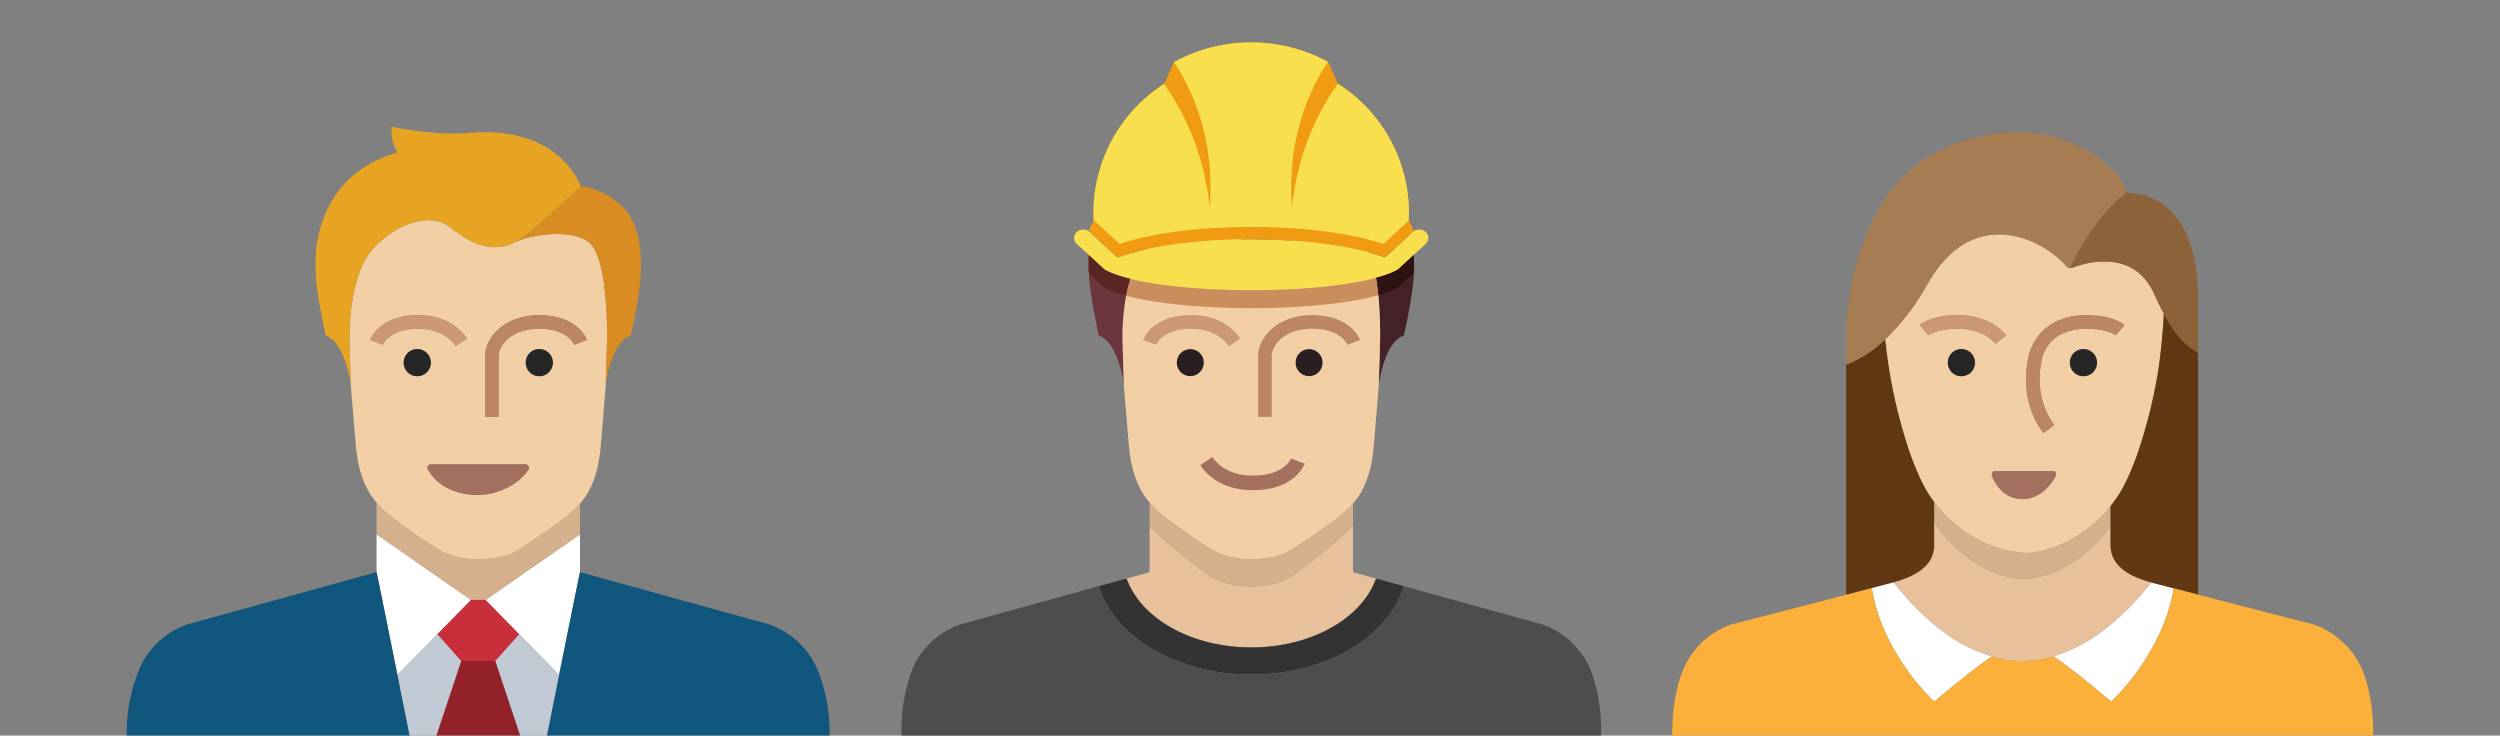 <svg id="_3_users_types" data-name="3_users_types" xmlns="http://www.w3.org/2000/svg" width="850" height="250.094" viewBox="0 0 850 250.094">
  <rect x="0" y="0" width="850" height="250.094" fill="#808080" stroke="none"/>
  <rect id="Rectangle_1819" data-name="Rectangle 1819" width="850" height="250" fill="none"/>
  <g id="Group_8886" data-name="Group 8886">
    <path id="Path_10183" data-name="Path 10183" d="M160.307,203.986h4.611l.936-.49,31.34-21.763V171.207a28.1,28.1,0,0,1-2.535,2.58c-4.381,3.918-17.522,12.909-20.98,14.523a34.8,34.8,0,0,1-11.065,1.844,29.494,29.494,0,0,1-11.065-2.076c-3.69-1.612-16.6-10.6-20.98-14.523a29.767,29.767,0,0,1-2.535-2.67v10.848L159.372,203.5Z" fill="#d4b08c"/>
    <path id="Path_10184" data-name="Path 10184" d="M165.853,203.5l-.936.49h.23Z" fill="#c1cad4"/>
    <path id="Path_10185" data-name="Path 10185" d="M160.307,203.986l-.934-.49.7.49Z" fill="#c1cad4"/>
    <g id="Group_8883" data-name="Group 8883">
      <path id="Path_10186" data-name="Path 10186" d="M135.178,229.345l-5.167-25.208,9.222,45.956H148.4l8.453-25.359L148.7,215.57Z" fill="#c1cad4"/>
      <path id="Path_10187" data-name="Path 10187" d="M190.047,229.345,176.521,215.57l-8.146,9.164,8.453,25.359h9.163l9.227-45.98Z" fill="#c1cad4"/>
    </g>
    <path id="Path_10188" data-name="Path 10188" d="M148.4,250.093h28.433l-8.453-25.359H156.849Z" fill="#93222b"/>
    <path id="Path_10189" data-name="Path 10189" d="M164.917,203.986h-4.84L148.7,215.57l8.146,9.164h11.527l8.146-9.164-11.374-11.584Z" fill="#c92f3a"/>
    <g id="Group_8884" data-name="Group 8884">
      <path id="Path_10190" data-name="Path 10190" d="M165.853,203.5l-.706.49,11.374,11.584,13.526,13.775,5.172-25.232,1.974-9.629V181.733Z" fill="#fff"/>
      <path id="Path_10191" data-name="Path 10191" d="M128.032,181.733v12.751l1.979,9.653,5.167,25.208L148.7,215.57l11.374-11.584-.7-.49Z" fill="#fff"/>
    </g>
    <path id="Path_10192" data-name="Path 10192" d="M206.414,114.077c0-3,0-23.283-4.84-30.2-3.92-5.764-16.6-4.611-22.362-3a33.33,33.33,0,0,0-3.92,1.384l-.008-.006c-10.544,5.6-20.056-3.606-23.045-5.528-6.225-4.149-17.29-1.153-25.588,8.069-7.378,8.3-7.839,25.591-7.839,29.279,0,2.767.461,16.6.461,16.6s-.021-.153-.054-.37c.7,8.577,1.341,16.2,1.669,20.2.773,9.487,3.035,15.542,7.146,20.384a29.767,29.767,0,0,0,2.535,2.67c4.381,3.92,17.29,12.911,20.98,14.523a29.494,29.494,0,0,0,11.065,2.076,34.8,34.8,0,0,0,11.065-1.844c3.458-1.614,16.6-10.606,20.98-14.523a28.1,28.1,0,0,0,2.535-2.58c4.246-4.858,6.367-10.93,7.146-20.474.331-4.057.99-11.867,1.7-20.63-.056.358-.084.573-.084.573S206.414,116.844,206.414,114.077Zm-80.547,1.512c.126-.344,3.239-8.428,16.227-8.428,9.9,0,14.7,4.977,16.672,7.943l-3.835,2.557c-1.467-2.2-5.084-5.889-12.837-5.889-9.608,0-11.82,5.215-11.91,5.436Zm16,12.32a4.611,4.611,0,1,1,4.611-4.611A4.611,4.611,0,0,1,141.864,127.909ZM161,168.253c-6.7-.447-12.083-3.082-15.14-8.069-.1-.159-.214-.3-.306-.462-.459-.921,0-1.844.923-1.844H178.75a1.207,1.207,0,0,1,.923,1.844c-.108.162-.252.3-.367.462C175.493,165.438,167.937,168.7,161,168.253Zm22.363-40.344a4.611,4.611,0,1,1,4.611-4.611A4.611,4.611,0,0,1,183.361,127.909Zm14.061-11.527-2.152.826c-.09-.222-2.3-5.436-11.91-5.436-10.348,0-13.832,6.333-13.832,9.222v20.748h-4.609V120.994c0-5.578,5.86-13.833,18.441-13.833,12.988,0,16.1,8.084,16.227,8.428Z" fill="#f2cea5"/>
    <path id="Path_10193" data-name="Path 10193" d="M178.75,157.879H146.475c-.923,0-1.382.923-.923,1.844.093.164.209.3.306.462,3.057,4.987,8.438,7.621,15.14,8.069,6.939.448,14.495-2.816,18.308-8.069.115-.158.259-.3.367-.462A1.207,1.207,0,0,0,178.75,157.879Z" fill="#a3705f"/>
    <path id="Path_10194" data-name="Path 10194" d="M183.361,118.688a4.611,4.611,0,1,0,4.611,4.611A4.611,4.611,0,0,0,183.361,118.688Z" fill="#262626"/>
    <path id="Path_10195" data-name="Path 10195" d="M141.864,118.688a4.611,4.611,0,1,0,4.611,4.611A4.611,4.611,0,0,0,141.864,118.688Z" fill="#262626"/>
    <path id="Path_10196" data-name="Path 10196" d="M142.094,111.772c7.753,0,11.37,3.69,12.837,5.889l3.835-2.557c-1.976-2.966-6.772-7.943-16.672-7.943-12.988,0-16.1,8.084-16.227,8.428l4.317,1.619C130.274,116.987,132.486,111.772,142.094,111.772Z" fill="#cc9872"/>
    <path id="Path_10197" data-name="Path 10197" d="M169.528,120.994c0-2.889,3.484-9.222,13.832-9.222,9.608,0,11.82,5.215,11.91,5.436l2.152-.826-2.165.793,2.165-.793,2.165-.793c-.126-.344-3.239-8.428-16.227-8.428-12.581,0-18.441,8.255-18.441,13.833v20.748h4.609Z" fill="#bb8660"/>
    <path id="Path_10198" data-name="Path 10198" d="M213.56,72.581c-3.784-5.466-11.37-8.79-16.179-9.338l.041.117s-.866.819-2.253,2.108c-3.954,3.677-12.222,11.257-17.343,15.183a18.416,18.416,0,0,1-2.543,1.608l.008.006a33.33,33.33,0,0,1,3.92-1.384c5.763-1.612,18.443-2.765,22.362,3,4.84,6.916,4.84,27.2,4.84,30.2,0,2.767-.462,16.6-.462,16.6s.028-.215.084-.573c.419-2.684,2.546-14.195,8.446-16.026.923-4.149,3.458-16.138,3.458-22.824S217.25,78.115,213.56,72.581Z" fill="#d98c21"/>
    <path id="Path_10199" data-name="Path 10199" d="M197.381,63.243c-.565-1.572-7.916-20.305-37.074-18.1-12.909,1.153-27.2-2.074-27.2-2.074s-.232,5.764,2.073,8.76c-19.134,5.534-25.359,19.366-27.2,29.97a28.583,28.583,0,0,0-.691,6.225v3.226c0,6.686,2.535,18.443,3.458,22.824,6.078,2.1,8.148,14.06,8.476,16.228.033.217.054.37.054.37s-.461-13.832-.461-16.6c0-3.688.461-20.978,7.839-29.279,8.3-9.222,19.364-12.218,25.588-8.069,2.99,1.922,12.5,11.126,23.045,5.528a18.416,18.416,0,0,0,2.543-1.608c5.121-3.925,13.389-11.506,17.343-15.183,1.386-1.289,2.253-2.108,2.253-2.108Z" fill="#e6a422"/>
    <g id="Group_8885" data-name="Group 8885">
      <path id="Path_10200" data-name="Path 10200" d="M128.032,194.484v.051l-64.32,17.75a27.484,27.484,0,0,0-14.387,11.466c-.066.105-.132.207-.2.314-.322.534-.625,1.077-.91,1.635-.14.27-.271.557-.406.837-.152.324-.328.633-.467.964v.041a55.347,55.347,0,0,0-4.2,19.833c-.036.917-.044,1.82-.042,2.718h96.13l-9.222-45.956Z" fill="#11567c"/>
      <path id="Path_10201" data-name="Path 10201" d="M282.025,247.356a56.271,56.271,0,0,0-4.143-19.856h0a28.011,28.011,0,0,0-16.367-15.215l-64.32-17.75v-.05l-1.974,9.629-9.227,45.98h96.075C282.068,249.189,282.06,248.279,282.025,247.356Z" fill="#11567c"/>
    </g>
  </g>
  <g id="Group_8887" data-name="Group 8887">
    <path id="Path_10202" data-name="Path 10202" d="M657.608,170.559c-.451-.6-.9-1.2-1.336-1.844-2.4-3.542-4.858-8.931-7.1-15.446a173.437,173.437,0,0,1-7.16-29.9c-.4-2.656-.744-5.332-1.021-8.009a40.4,40.4,0,0,1-13.3,8.629v78.245c3.071-.8,6.027-1.567,8.75-2.279,1.721-.45,3.354-.878,4.852-1.272.752-.188,1.606-.405,2.512-.657,5.769-1.6,13.855-4.745,13.855-12.714V170.623Z" fill="#603813"/>
    <path id="Path_10203" data-name="Path 10203" d="M717.594,185.314v-6.63a44.746,44.746,0,0,1-18.443,15.509,30.68,30.68,0,0,1-10.374,2.648h-1.382a31.2,31.2,0,0,1-11.3-3.054,45.593,45.593,0,0,1-18.443-16.45v7.977c0,7.969-8.086,11.112-13.855,12.714a90.77,90.77,0,0,0,14.8,15.18,54.345,54.345,0,0,0,18.614,10.024,36.8,36.8,0,0,0,20.989-.05,54.483,54.483,0,0,0,18.454-9.974,90.785,90.785,0,0,0,14.8-15.18C725.684,196.427,717.594,193.284,717.594,185.314Z" fill="#e6c19c"/>
    <path id="Path_10204" data-name="Path 10204" d="M699.151,185.709a34.6,34.6,0,0,1-10.374,2.369h-.689l-.464-.23a35.737,35.737,0,0,1-11.527-2.754,44.276,44.276,0,0,1-18.443-14.471v6.714a45.593,45.593,0,0,0,18.443,16.45,31.2,31.2,0,0,0,11.3,3.054h1.382a30.68,30.68,0,0,0,10.374-2.648,44.746,44.746,0,0,0,18.443-15.509v-6.645A44.1,44.1,0,0,1,699.151,185.709Z" fill="#d4b08c"/>
    <path id="Path_10205" data-name="Path 10205" d="M658.6,213.208a90.77,90.77,0,0,1-14.8-15.18c-.906.252-1.76.469-2.512.657-1.5.394-3.131.822-4.852,1.272a57.4,57.4,0,0,0,3.77,13.251,78.138,78.138,0,0,0,17.45,25.359s12.39-10.574,19.556-15.335A54.345,54.345,0,0,1,658.6,213.208Z" fill="#fff"/>
    <path id="Path_10206" data-name="Path 10206" d="M733.961,198.684c-.75-.188-1.6-.4-2.509-.656a90.785,90.785,0,0,1-14.8,15.18,54.483,54.483,0,0,1-18.454,9.974c7.153,4.739,19.624,15.385,19.624,15.385a79.879,79.879,0,0,0,17.414-25.359,57.28,57.28,0,0,0,3.8-13.194C737.231,199.543,735.524,199.1,733.961,198.684Z" fill="#fff"/>
    <path id="Path_10207" data-name="Path 10207" d="M640.987,115.361c.277,2.676.621,5.352,1.021,8.009q-.528-4.035-.915-8.1C641.057,115.3,641.023,115.328,640.987,115.361Z" fill="#f2cea5"/>
    <path id="Path_10208" data-name="Path 10208" d="M657.608,170.559l.047.065v-.11Z" fill="#f2cea5"/>
    <path id="Path_10209" data-name="Path 10209" d="M734.766,104.856c-.763-1.519-1.559-3.186-2.417-5.072-7.839-17.29-27.664-8.76-27.664-8.76a2.4,2.4,0,0,1-.822.093,1.852,1.852,0,0,1-1.254-.555c-7.605-8.989-31.581-21.669-47.259,6a81.238,81.238,0,0,1-13.041,17.52c-.408.405-.815.813-1.216,1.188q.384,4.062.915,8.1a173.437,173.437,0,0,0,7.16,29.9c2.246,6.516,4.7,11.9,7.1,15.446.433.639.884,1.242,1.336,1.844l.047-.045v.11A44.276,44.276,0,0,0,676.1,185.095a35.737,35.737,0,0,0,11.527,2.754l.464.23h.689a34.6,34.6,0,0,0,10.374-2.369,44.1,44.1,0,0,0,18.443-13.67c.23-.287.463-.567.689-.863.55-.719,1.091-1.458,1.616-2.232,2.433-3.585,4.918-9.058,7.186-15.676a172.825,172.825,0,0,0,6.851-28.137c.844-6.1,1.458-12.32,1.779-18.435Q735.25,105.82,734.766,104.856Zm-67.89,23.054a4.611,4.611,0,1,1,4.611-4.611A4.612,4.612,0,0,1,666.876,127.91Zm8.287-13.832a19.254,19.254,0,0,0-9.668-2.3c-6.934,0-9.8,2.216-9.828,2.238l-2.971-3.527c.4-.34,4.125-3.323,12.8-3.323a24.358,24.358,0,0,1,10.6,2.2,16.646,16.646,0,0,1,5.961,4.674l-.059.047-3.56,2.812a11.474,11.474,0,0,0-2.342-2.19C675.791,114.479,675.483,114.267,675.163,114.077ZM698.921,161.8c-2.535,5.072-7.376,8.3-11.987,7.837-4.381-.23-7.609-3-9.685-7.837-.23-.691.23-1.614.693-1.614h20.285C698.921,160.184,699.151,161.108,698.921,161.8Zm9.451-33.889a4.611,4.611,0,1,1,4.611-4.611A4.613,4.613,0,0,1,708.372,127.91Zm10.98-13.9c-.027-.023-2.894-2.238-9.828-2.238-2.906,0-7.05.512-10.373,2.872a12.714,12.714,0,0,0-5.11,8.394c-2.062,10.807,1.884,18.089,4.418,21.469l-3.686,2.766c-5.167-6.886-7.035-15.8-5.26-25.1a18.43,18.43,0,0,1,3.631-8.1c3.507-4.441,9.118-6.916,16.381-6.916,8.674,0,12.4,2.983,12.8,3.323Z" fill="#f2cea5"/>
    <path id="Path_10210" data-name="Path 10210" d="M677.25,161.8c2.076,4.84,5.3,7.607,9.685,7.837,4.611.462,9.451-2.765,11.987-7.837.23-.691,0-1.614-.693-1.614H677.943C677.48,160.184,677.021,161.108,677.25,161.8Z" fill="#a3705f"/>
    <path id="Path_10211" data-name="Path 10211" d="M708.372,118.688a4.611,4.611,0,1,0,4.611,4.611A4.612,4.612,0,0,0,708.372,118.688Z" fill="#262626"/>
    <path id="Path_10212" data-name="Path 10212" d="M666.876,127.91a4.611,4.611,0,1,0-4.611-4.611A4.61,4.61,0,0,0,666.876,127.91Z" fill="#262626"/>
    <path id="Path_10213" data-name="Path 10213" d="M676.1,109.357a24.358,24.358,0,0,0-10.6-2.2c-8.674,0-12.4,2.983-12.8,3.323l2.971,3.527c.027-.023,2.894-2.238,9.828-2.238a19.254,19.254,0,0,1,9.668,2.3c.321.19.629.4.935.622a11.474,11.474,0,0,1,2.342,2.19l3.56-2.812.059-.047A16.646,16.646,0,0,0,676.1,109.357Z" fill="#cc9872"/>
    <path id="Path_10214" data-name="Path 10214" d="M709.524,107.161c-7.263,0-12.874,2.475-16.381,6.916a18.43,18.43,0,0,0-3.631,8.1c-1.776,9.3.092,18.213,5.26,25.1l3.686-2.766c-2.534-3.38-6.479-10.662-4.418-21.469a12.714,12.714,0,0,1,5.11-8.394c3.324-2.36,7.467-2.872,10.373-2.872,6.934,0,9.8,2.216,9.828,2.238l2.971-3.527C721.927,110.144,718.2,107.161,709.524,107.161Z" fill="#bb8660"/>
    <path id="Path_10215" data-name="Path 10215" d="M722.668,64.283c-2.076-6.687-23.517-28.817-59.48-14.755a45.927,45.927,0,0,0-6.677,3.264c-29.216,17.285-28.826,61.286-28.826,61.286v9.913a40.4,40.4,0,0,0,13.3-8.629c.036-.033.07-.062.106-.1.4-.375.808-.783,1.216-1.188a81.238,81.238,0,0,0,13.041-17.52c15.678-27.664,39.654-14.985,47.259-6a1.852,1.852,0,0,0,1.254.555c1.744-3.873,7.695-15.89,17.879-24.711.474-.41.969-.8,1.461-1.2A2.275,2.275,0,0,1,722.668,64.283Z" fill="#a67c52"/>
    <path id="Path_10216" data-name="Path 10216" d="M731.164,67.157a18.066,18.066,0,0,0-6.424-1.492,1.935,1.935,0,0,1-1.537-.457c-.492.4-.987.788-1.461,1.2-10.184,8.821-16.135,20.838-17.879,24.711a2.4,2.4,0,0,0,.822-.093s19.825-8.53,27.664,8.76c.857,1.887,1.654,3.553,2.417,5.072q.484.963.949,1.84l.13.244c3.821,7.141,6.817,10.077,11.488,13.13V101.859C747.486,78.157,737.9,69.98,731.164,67.157Z" fill="#8c6239"/>
    <path id="Path_10217" data-name="Path 10217" d="M747.344,104.856h-.01V120.07c-4.671-3.053-7.667-5.989-11.488-13.13l-.13-.244c-.321,6.115-.935,12.333-1.779,18.435a172.825,172.825,0,0,1-6.851,28.137c-2.268,6.618-4.753,12.091-7.186,15.676-.525.774-1.066,1.512-1.616,2.232-.226.3-.459.576-.689.863v13.275c0,7.97,8.091,11.113,13.858,12.714.906.251,1.759.468,2.509.656,1.563.411,3.27.858,5.074,1.33,2.6.678,5.4,1.409,8.309,2.163Z" fill="#603813"/>
    <path id="Path_10218" data-name="Path 10218" d="M803.1,227.508h0V227.5a29.539,29.539,0,0,0-5.154-7.806c-.285-.242-.523-.506-.783-.72a27.21,27.21,0,0,0-10.632-6.69s-21.276-5.459-38.962-10.05c-2.986-.775-5.866-1.525-8.528-2.22a57.28,57.28,0,0,1-3.8,13.194,79.878,79.878,0,0,1-17.414,25.359s-12.47-10.646-19.624-15.385a36.8,36.8,0,0,1-20.989.05c-7.166,4.761-19.556,15.335-19.556,15.335a78.138,78.138,0,0,1-17.45-25.359,57.4,57.4,0,0,1-3.77-13.251c-2.724.712-5.68,1.481-8.75,2.279-17.685,4.592-38.961,10.05-38.961,10.05a27.607,27.607,0,0,0-12.044,8.221,26.84,26.84,0,0,0-4.324,7h0v.009c-2.443,5.845-3.885,13.793-3.791,22.582H806.893C806.987,241.3,805.543,233.347,803.1,227.508Z" fill="#fbb03b"/>
  </g>
  <g id="Group_8891" data-name="Group 8891">
    <path id="Path_10219" data-name="Path 10219" d="M460.029,178.673c-5.544,5.645-18.678,16.21-22.592,18.168-3,1.612-8.069,2.535-11.988,2.535A32.5,32.5,0,0,1,413,196.841c-3.608-1.912-16.2-12.223-22.13-17.8v15.5l-7.83,2.161c4.808,13.516,21.934,23.428,42.411,23.428s37.6-9.912,42.41-23.428l-7.83-2.161Z" fill="#e6c19c"/>
    <path id="Path_10220" data-name="Path 10220" d="M413,196.841a32.5,32.5,0,0,0,12.45,2.535c3.919,0,8.992-.923,11.988-2.535,3.914-1.958,17.049-12.523,22.592-18.168v-7.465a28.13,28.13,0,0,1-2.535,2.58c-4.381,3.917-17.522,12.909-20.98,14.523a34.793,34.793,0,0,1-11.065,1.844,29.485,29.485,0,0,1-11.065-2.076c-3.69-1.612-16.6-10.6-20.978-14.523a29.62,29.62,0,0,1-2.537-2.672v8.154C396.8,184.618,409.39,194.929,413,196.841Z" fill="#d4b08c"/>
    <path id="Path_10221" data-name="Path 10221" d="M470.34,197.381l-2.481-.685c-4.808,13.516-21.934,23.428-42.41,23.428s-37.6-9.912-42.411-23.428l-2.481.685L373.61,199.3c5.125,17.152,26.386,30.047,51.839,30.047s46.714-12.9,51.838-30.048Z" fill="#333"/>
    <path id="Path_10222" data-name="Path 10222" d="M404.7,118.688a4.611,4.611,0,1,0,4.611,4.611A4.611,4.611,0,0,0,404.7,118.688Z" fill="#291f21"/>
    <path id="Path_10223" data-name="Path 10223" d="M445.088,118.688A4.611,4.611,0,1,0,449.7,123.3,4.611,4.611,0,0,0,445.088,118.688Z" fill="#291f21"/>
    <path id="Path_10224" data-name="Path 10224" d="M404.933,107.161c-12.988,0-16.1,8.082-16.231,8.426l4.33,1.589c.018-.054,2.253-5.406,11.9-5.406,7.746,0,11.368,3.691,12.835,5.892L421.6,115.1C419.625,112.137,414.826,107.161,404.933,107.161Z" fill="#cc9872"/>
    <path id="Path_10225" data-name="Path 10225" d="M432.363,120.993c0-2.89,3.484-9.223,13.834-9.223,9.608,0,11.82,5.215,11.91,5.437l2.152-.826-2.165.792,2.165-.792,2.165-.792c-.126-.344-3.239-8.428-16.227-8.428-12.583,0-18.443,8.253-18.443,13.832v20.748h4.609Z" fill="#bb8660"/>
    <path id="Path_10226" data-name="Path 10226" d="M370.12,88.027c0-.229.033-.458.038-.687l-.017-.016c-.012.339-.056.677-.056,1.016v3.226c0,.583.025,1.217.061,1.869l.057.052c-.05-.786-.083-1.543-.083-2.234Z" fill="#d4b08c"/>
    <path id="Path_10227" data-name="Path 10227" d="M476.4,72.581c-.047-.067-.11-.124-.158-.191-3.83-5.35-11.272-8.609-16.022-9.15.025.07.042.119.042.119s-.866.819-2.253,2.108c-3.954,3.677-12.222,11.257-17.343,15.182a18.387,18.387,0,0,1-2.544,1.609l.008.006a33.354,33.354,0,0,1,3.919-1.385c5.764-1.614,18.443-2.767,22.363,3,1.738,2.483,2.845,6.7,3.559,11.206.309,1.954.546,3.953.723,5.906.554,6.1.559,11.633.559,13.087,0,2.767-.461,16.6-.461,16.6s.028-.215.084-.573c.314-2.011,1.6-8.949,4.7-13.091a7.715,7.715,0,0,1,3.749-2.936c.923-4.149,3.458-16.137,3.458-22.824S480.086,78.112,476.4,72.581Z" fill="#452228"/>
    <path id="Path_10228" data-name="Path 10228" d="M460.216,63.24c-.571-1.589-7.93-20.3-37.073-18.092-12.909,1.153-27.2-2.076-27.2-2.076s-.23,5.763,2.076,8.76c-13.085,3.782-20.128,11.446-23.867,19.306A41.375,41.375,0,0,0,370.811,81.8a28.784,28.784,0,0,0-.653,5.538c-.006.229-.038.458-.038.687v3.226c0,.692.033,1.448.083,2.234.431,6.816,2.55,16.662,3.375,20.59a7.6,7.6,0,0,1,3.25,2.368c3.6,4.23,4.962,12.122,5.225,13.856.034.22.055.375.055.375s-.461-13.832-.461-16.6a78.041,78.041,0,0,1,1.151-12.9,55.3,55.3,0,0,1,1.346-5.764,27.713,27.713,0,0,1,5.34-10.613c8.3-9.221,19.365-12.218,25.591-8.069,2.99,1.922,12.5,11.126,23.045,5.528a18.387,18.387,0,0,0,2.544-1.609c5.121-3.925,13.389-11.506,17.343-15.182,1.386-1.289,2.253-2.108,2.253-2.108S460.241,63.31,460.216,63.24Z" fill="#6b363e"/>
    <path id="Path_10229" data-name="Path 10229" d="M544.331,245.92a56.893,56.893,0,0,0-3.615-18.419h0c0-.011-.007-.023-.012-.034H540.7a28,28,0,0,0-16.35-15.182L477.287,199.3c-5.124,17.152-26.386,30.048-51.838,30.048s-46.714-12.9-51.839-30.047l-47.06,12.987A27.364,27.364,0,0,0,310.2,227.467h0l-.006.016-.009.018v.007a56.9,56.9,0,0,0-3.612,18.412c-.055,1.417-.049,2.8-.016,4.173h237.8C544.38,248.724,544.386,247.338,544.331,245.92Z" fill="#4d4d4d"/>
    <path id="Path_10230" data-name="Path 10230" d="M469.25,114.077c0-1.455,0-6.99-.559-13.087-.177-1.953-.414-3.952-.723-5.906-.714-4.511-1.821-8.723-3.559-11.206-3.919-5.766-16.6-4.613-22.363-3a33.352,33.352,0,0,0-3.919,1.385l-.008-.006c-10.543,5.6-20.055-3.606-23.045-5.528-6.225-4.149-17.29-1.153-25.591,8.069a27.713,27.713,0,0,0-5.34,10.613,55.3,55.3,0,0,0-1.346,5.764,78.038,78.038,0,0,0-1.151,12.9c0,2.767.461,16.6.461,16.6s-.021-.155-.055-.375c.7,8.578,1.341,16.2,1.668,20.2.079.973.2,1.864.306,2.767a38.635,38.635,0,0,0,3.1,11.777,25.854,25.854,0,0,0,2.758,4.626c.169.224.355.437.531.656.15.186.3.374.451.556a29.619,29.619,0,0,0,2.537,2.672c4.379,3.92,17.288,12.911,20.978,14.523a29.486,29.486,0,0,0,11.065,2.076,34.792,34.792,0,0,0,11.065-1.844c3.458-1.614,16.6-10.606,20.98-14.523a28.134,28.134,0,0,0,2.535-2.58c.209-.24.405-.488.6-.734.177-.219.369-.429.537-.653a24.552,24.552,0,0,0,2.747-4.663,39.5,39.5,0,0,0,2.982-11.889c.1-.833.2-1.644.275-2.535.331-4.057.99-11.866,1.7-20.63-.056.358-.084.573-.084.573S469.25,116.844,469.25,114.077Zm-76.218,3.1-4.33-1.589c.128-.344,3.243-8.426,16.231-8.426,9.893,0,14.692,4.976,16.67,7.94l-3.835,2.561c-1.467-2.2-5.089-5.892-12.835-5.892C395.285,111.77,393.05,117.122,393.032,117.176Zm7.057,6.122a4.611,4.611,0,1,1,4.611,4.611A4.611,4.611,0,0,1,400.089,123.3Zm45,4.611A4.611,4.611,0,1,1,449.7,123.3,4.611,4.611,0,0,1,445.088,127.909Zm15.17-11.528-2.152.826c-.09-.223-2.3-5.437-11.91-5.437-10.35,0-13.834,6.333-13.834,9.223v20.748h-4.609V120.993c0-5.579,5.86-13.832,18.443-13.832,12.988,0,16.1,8.084,16.227,8.428Z" fill="#f2cea5"/>
    <path id="Path_10231" data-name="Path 10231" d="M426.087,166.667c14.023,0,17.388-8.65,17.526-9.018l-4.636-1.758c-.1.238-2.493,5.818-12.89,5.818-8.392,0-12.3-3.951-13.89-6.305l-4.111,2.769C410.221,161.345,415.4,166.667,426.087,166.667Z" fill="#a3705f"/>
    <g id="Group_8889" data-name="Group 8889">
      <path id="Path_10232" data-name="Path 10232" d="M478.966,74.881c0,.05,0,.1,0,.151q.076-1.4.078-2.818,0-1.358-.07-2.7a52.136,52.136,0,0,0-24.1-41.091l-3.309-7.365a54.767,54.767,0,0,0-52.457.087l-3.3,7.375a52.129,52.129,0,0,0-23.948,40.994q-.069,1.341-.07,2.7,0,1.341.068,2.665a5.581,5.581,0,0,1,.552.443l8.253,7.629A97.837,97.837,0,0,1,395.094,79.5a97.818,97.818,0,0,0-14.433,3.452l-8.253-7.629a5.609,5.609,0,0,0-.552-.442L370.1,78.518l.1.127a2.994,2.994,0,0,1,.342.21l9.394,8.683c10.327-3.74,26.854-6.164,45.481-6.164s35.154,2.423,45.481,6.164l9.394-8.683a2.979,2.979,0,0,1,.332-.2l.1-.134Zm-66.31,2.668c4.162-.254,8.467-.386,12.856-.386h0C421.122,77.163,416.817,77.294,412.655,77.549Zm57.707,5.4A97.82,97.82,0,0,0,455.929,79.5a97.839,97.839,0,0,1,14.434,3.452l8.253-7.629Z" fill="#f19b12"/>
      <g id="Group_8888" data-name="Group 8888">
        <path id="Path_10233" data-name="Path 10233" d="M371.855,74.88a5.609,5.609,0,0,1,.552.442l8.253,7.629c11.086-3.688,27.293-5.788,44.851-5.788s33.765,2.1,44.851,5.788l8.253-7.629c.111-.1.227-.2.345-.289,0-.05,0-.1,0-.151.046-.884.073-1.772.073-2.666s-.023-1.805-.07-2.7a52.136,52.136,0,0,0-24.1-41.091,86.013,86.013,0,0,0-13.7,30.749c-.139.6-.27,1.2-.4,1.794q-.411,1.935-.735,3.856-.476,2.829-.766,5.618-.207-2.772-.231-5.618-.014-1.755.044-3.535c0-.108.009-.214.013-.322a77.243,77.243,0,0,1,9.871-35.837q1.233-2.117,2.592-4.07a54.767,54.767,0,0,0-52.457.087q1.351,1.95,2.58,4.067a77.276,77.276,0,0,1,9.822,35.754c0,.107.01.214.013.322q.059,1.779.044,3.535-.023,2.844-.231,5.618-.291-2.787-.766-5.618-.323-1.92-.735-3.856c-.127-.6-.257-1.195-.4-1.794A86.058,86.058,0,0,0,395.8,28.521a52.129,52.129,0,0,0-23.948,40.994q-.069,1.341-.07,2.7,0,1.341.068,2.665Z" fill="#f7df4d"/>
        <path id="Path_10234" data-name="Path 10234" d="M484.713,78.856a3.284,3.284,0,0,0-4.094-.2,2.979,2.979,0,0,0-.332.2l-9.394,8.683c-10.327-3.74-26.854-6.164-45.481-6.164s-35.154,2.423-45.481,6.164l-9.394-8.683a2.994,2.994,0,0,0-.342-.21,3.284,3.284,0,0,0-4.083.21,2.74,2.74,0,0,0,0,4.09l7.878,7.282,1.526,1.41c2.673,1.585,7.3,3,13.323,4.134,9.452,1.782,22.351,2.879,36.573,2.879s27.121-1.1,36.573-2.879c6.025-1.136,10.651-2.549,13.324-4.134l1.526-1.41,7.878-7.282A2.74,2.74,0,0,0,484.713,78.856Z" fill="#f7df4d"/>
      </g>
    </g>
    <g id="Group_8890" data-name="Group 8890">
      <path id="Path_10235" data-name="Path 10235" d="M370.12,90.621V87.667c-.017.231-.035.461-.035.692v3.226c0,.583.025,1.217.061,1.869l.057.052c-.049-.786-.083-1.543-.083-2.234Z" fill="#d4b08c"/>
      <path id="Path_10236" data-name="Path 10236" d="M370.158,87.359c.005-.208.02-.416.029-.625l-.029-.027c-.006.229-.038.458-.038.687v.272c.008-.108.017-.216.021-.324Z" fill="#d4b08c"/>
      <path id="Path_10237" data-name="Path 10237" d="M370.158,87.359l-.017-.016c0,.108-.013.216-.021.324v.379C370.12,87.817,370.152,87.588,370.158,87.359Z" fill="#d4b08c"/>
      <path id="Path_10238" data-name="Path 10238" d="M468.624,100.378l.006,0,.06-.018c.859-.242,1.648-.494,2.4-.751a24.849,24.849,0,0,0,3.679-1.55c.178-.1.379-.189.542-.285l1.526-1.41,3.841-3.55c.036-.656.061-1.292.061-1.876q0-2.107-.124-4.172l-3.778,3.492-1.526,1.41c-.044.026-.1.051-.149.078a22.833,22.833,0,0,1-3.73,1.637c-1.052.371-2.193.731-3.466,1.073l-.084.024-.022.006c.035.208.073.412.106.621C468.245,96.848,468.455,98.626,468.624,100.378Z" fill="#2d1212"/>
      <path id="Path_10239" data-name="Path 10239" d="M370.12,88.046v2.575c0,.692.033,1.448.083,2.234l3.792,3.505,1.526,1.41c.039.023.091.045.131.068a23.787,23.787,0,0,0,4.157,1.789c.924.315,1.9.622,2.989.915l.025.007.1.026c.323-1.7.719-3.434,1.219-5.146.059-.2.126-.4.188-.606l-.137-.032-.051-.014q-2.618-.646-4.68-1.373a22.488,22.488,0,0,1-3.943-1.743l-.27-.249-1.257-1.161-3.807-3.519c-.009.208-.024.416-.029.625C370.152,87.588,370.12,87.817,370.12,88.046Z" fill="#592522"/>
      <path id="Path_10240" data-name="Path 10240" d="M467.862,94.482q-2.648.706-5.872,1.316c-9.453,1.782-22.35,2.879-36.573,2.879S398.3,97.58,388.844,95.8c-1.613-.3-3.111-.631-4.512-.973-.062.2-.129.4-.188.606-.5,1.712-.9,3.446-1.219,5.146q2.667.712,5.919,1.328c9.452,1.782,22.351,2.88,36.573,2.88s27.12-1.1,36.573-2.88q3.694-.7,6.634-1.527c-.17-1.752-.38-3.53-.656-5.275C467.935,94.894,467.9,94.69,467.862,94.482Z" fill="#c98e5b"/>
      <path id="Path_10241" data-name="Path 10241" d="M467.968,95.1c.276,1.745.487,3.523.656,5.275h0c-.17-1.752-.38-3.53-.656-5.275-.033-.209-.071-.413-.106-.621h0C467.9,94.69,467.935,94.894,467.968,95.1Z" fill="#d4b08c"/>
      <path id="Path_10242" data-name="Path 10242" d="M384.331,94.825h0c-.062.2-.129.4-.188.606-.5,1.712-.9,3.446-1.219,5.146h0c.322-1.7.719-3.433,1.219-5.146C384.2,95.228,384.269,95.028,384.331,94.825Z" fill="#d4b08c"/>
    </g>
  </g>
</svg>
